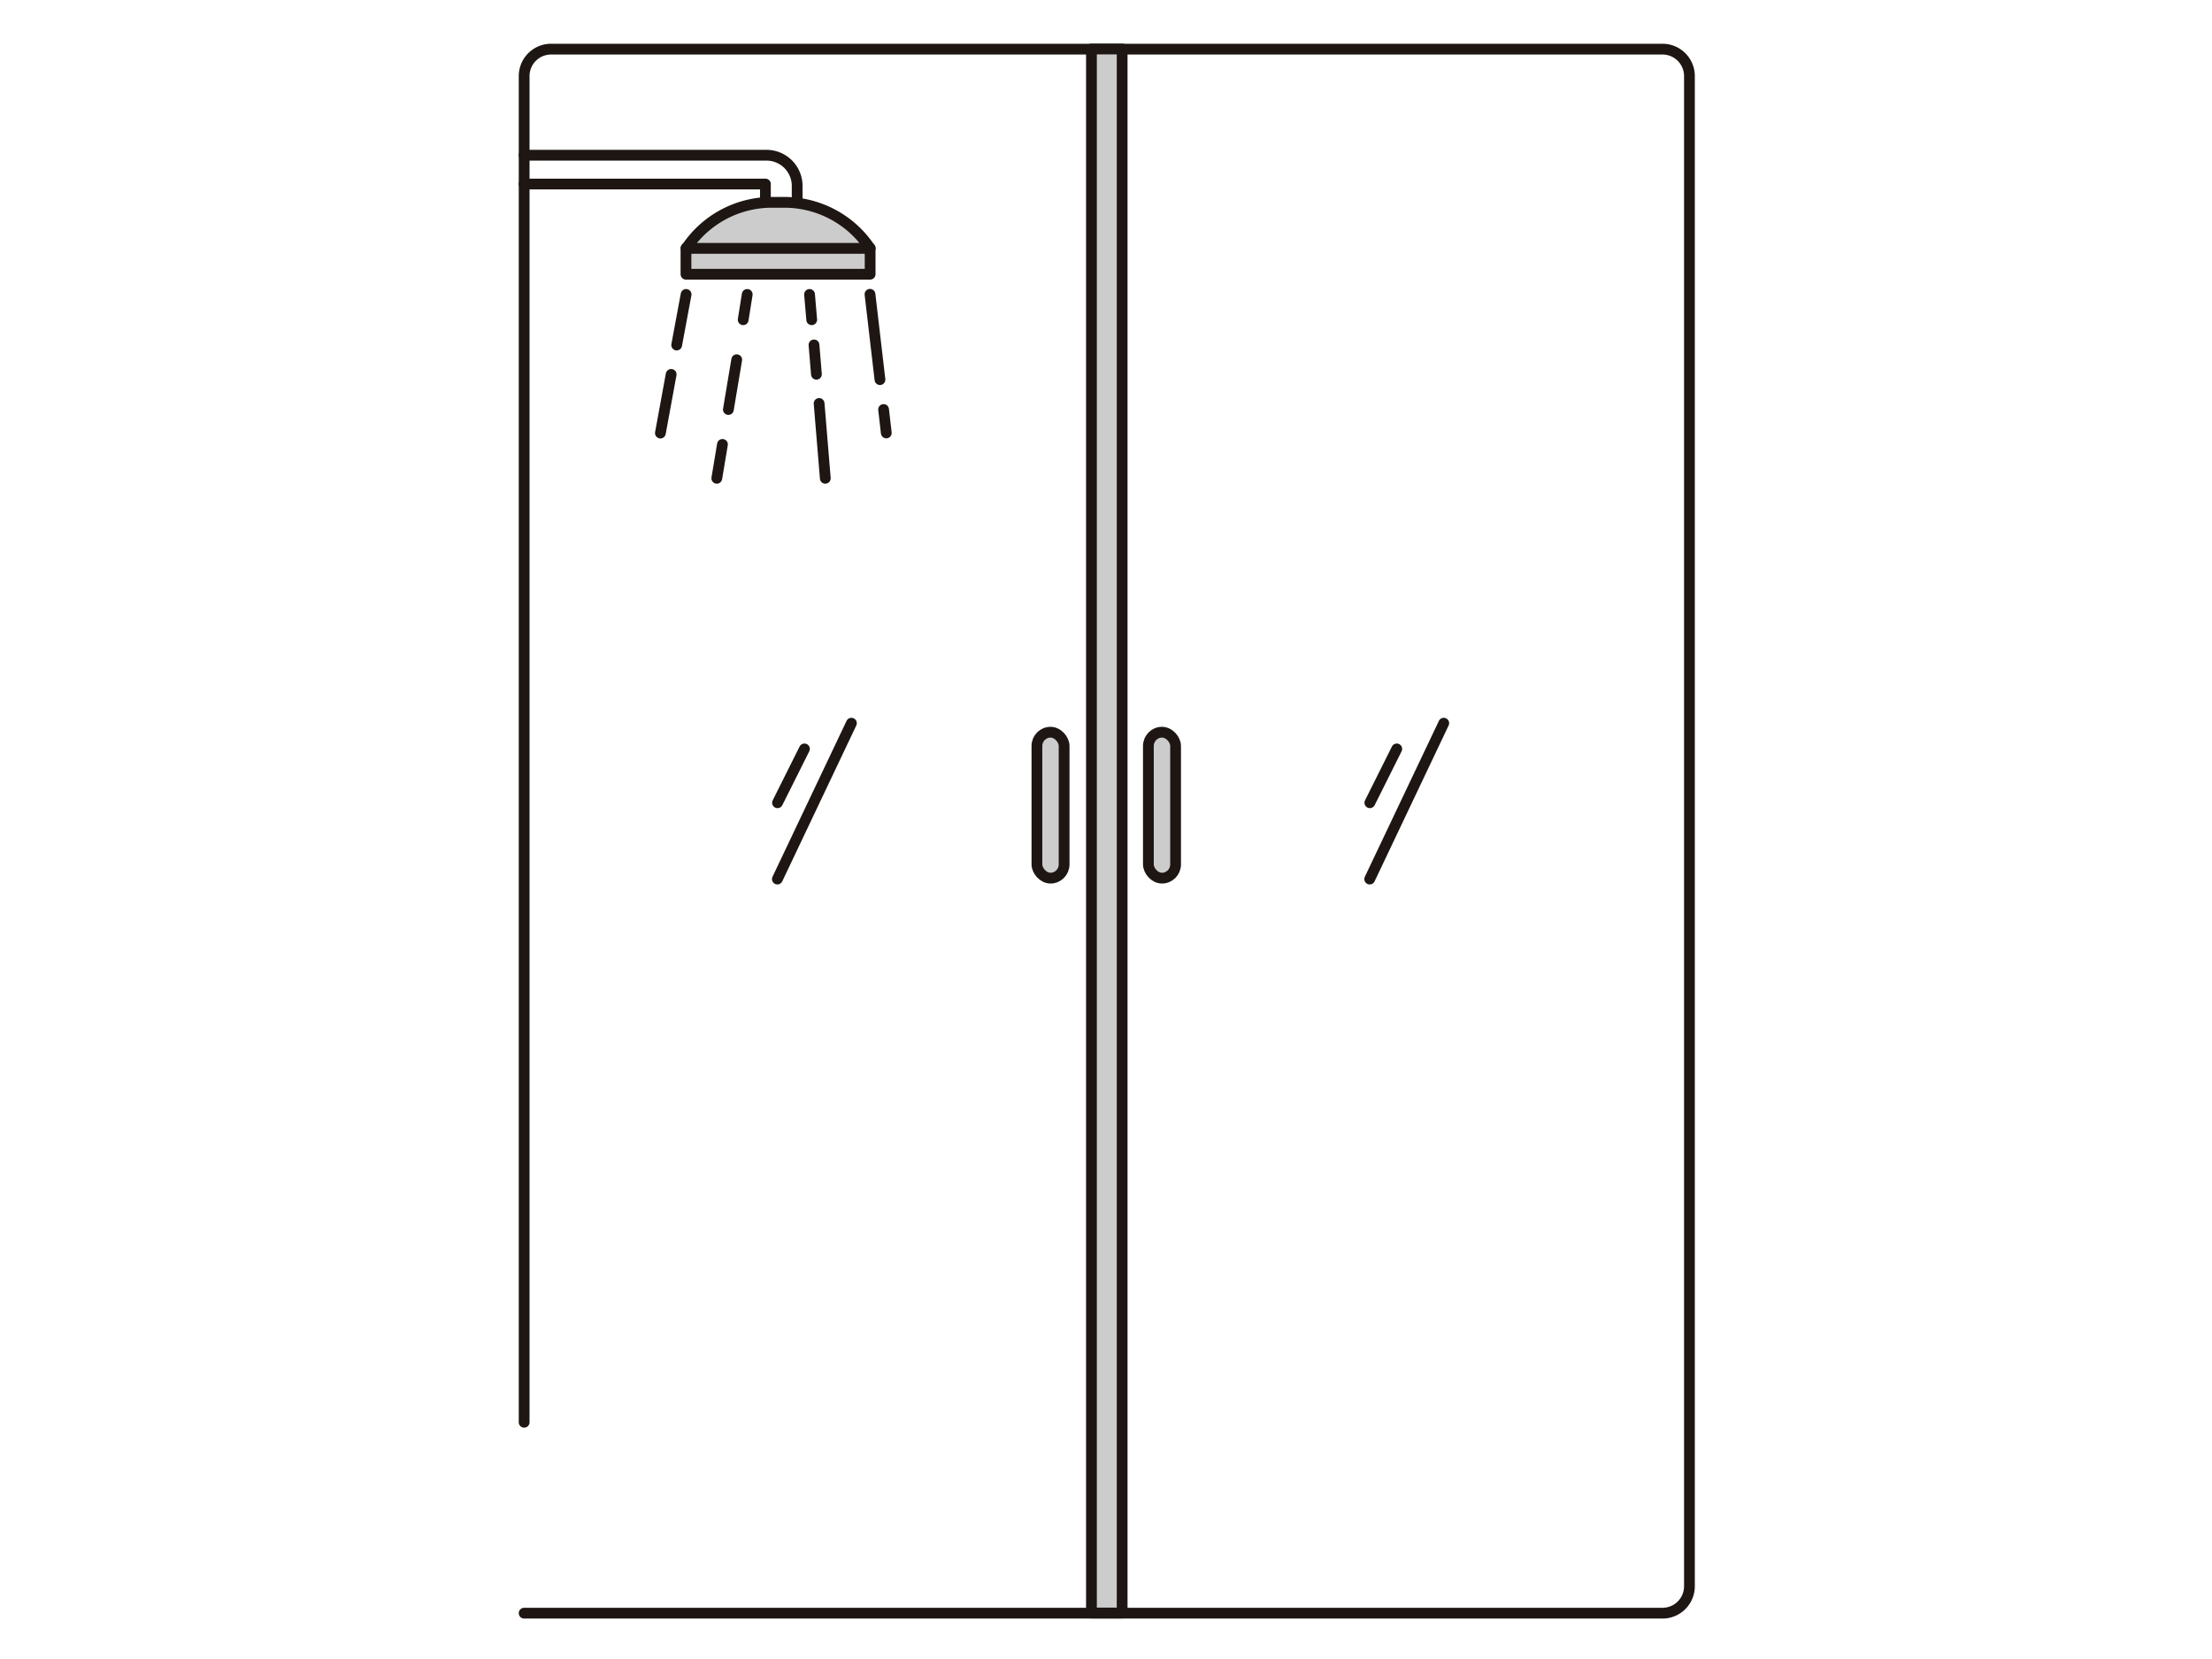 <svg xmlns="http://www.w3.org/2000/svg" xmlns:xlink="http://www.w3.org/1999/xlink" width="640" height="480" viewBox="0 0 640 480" xml:space="preserve"><desc>Created with Fabric.js 3.6.6</desc><defs></defs><g transform="matrix(7.79 0 0 7.79 320.23 240.44)"><g style="">		<g transform="matrix(1 0 0 1 0 0)" id="Layer_1-2"><path style="stroke: rgb(29,22,19); stroke-width: 0.4; stroke-dasharray: none; stroke-linecap: round; stroke-dashoffset: 0; stroke-linejoin: round; stroke-miterlimit: 4; fill: none; fill-rule: nonzero; opacity: 1;" transform=" translate(-21.84, -29.24)" d="M 0.2 51.2 V 1.2 a 1 1 0 0 1 1 -1 H 42.48 a 1 1 0 0 1 1 1 V 57.29 a 1 1 0 0 1 -1 1 H 0.2" stroke-linecap="round"></path></g>		<g transform="matrix(1 0 0 1 -12.21 -21.16)" id="Layer_1-2"><polyline style="stroke: rgb(29,22,19); stroke-width: 0.4; stroke-dasharray: none; stroke-linecap: round; stroke-dashoffset: 0; stroke-linejoin: round; stroke-miterlimit: 4; fill: rgb(204,204,204); fill-rule: nonzero; opacity: 1;" points="-3.42,-0.49 -3.42,0.48 3.42,0.48 3.42,-0.49 "></polyline></g>		<g transform="matrix(1 0 0 1 -16.57 -23.67)" id="Layer_1-2"><path style="stroke: rgb(29,22,19); stroke-width: 0.4; stroke-dasharray: none; stroke-linecap: round; stroke-dashoffset: 0; stroke-linejoin: round; stroke-miterlimit: 4; fill: none; fill-rule: nonzero; opacity: 1;" transform=" translate(-5.27, -5.58)" d="M 0.2 4.15 h 9 a 1.14 1.14 0 0 1 1.14 1.14 V 7 H 9.16 V 5.22 H 0.2" stroke-linecap="round"></path></g>		<g transform="matrix(1 0 0 1 -12.21 -22.5)" id="Layer_1-2"><path style="stroke: rgb(29,22,19); stroke-width: 0.4; stroke-dasharray: none; stroke-linecap: round; stroke-dashoffset: 0; stroke-linejoin: round; stroke-miterlimit: 4; fill: rgb(204,204,204); fill-rule: nonzero; opacity: 1;" transform=" translate(-9.63, -6.74)" d="M 13.05 7.6 h 0 A 3.82 3.82 0 0 0 9.87 5.89 H 9.4 A 3.81 3.81 0 0 0 6.22 7.6 h 6.83 Z" stroke-linecap="round"></path></g>		<g transform="matrix(1 0 0 1 -16.38 -15.87)" id="Layer_1-2"><line style="stroke: rgb(29,22,19); stroke-width: 0.4; stroke-dasharray: none; stroke-linecap: round; stroke-dashoffset: 0; stroke-linejoin: round; stroke-miterlimit: 4; fill: none; fill-rule: nonzero; opacity: 1;" x1="0.2" y1="-1.09" x2="-0.2" y2="1.09"></line></g>		<g transform="matrix(1 0 0 1 -15.8 -18.99)" id="Layer_1-2"><line style="stroke: rgb(29,22,19); stroke-width: 0.4; stroke-dasharray: none; stroke-linecap: round; stroke-dashoffset: 0; stroke-linejoin: round; stroke-miterlimit: 4; fill: none; fill-rule: nonzero; opacity: 1;" x1="0.175" y1="-0.94" x2="-0.175" y2="0.94"></line></g>		<g transform="matrix(1 0 0 1 -8.24 -15.22)" id="Layer_1-2"><line style="stroke: rgb(29,22,19); stroke-width: 0.4; stroke-dasharray: none; stroke-linecap: round; stroke-dashoffset: 0; stroke-linejoin: round; stroke-miterlimit: 4; fill: none; fill-rule: nonzero; opacity: 1;" x1="-0.05" y1="-0.435" x2="0.05" y2="0.435"></line></g>		<g transform="matrix(1 0 0 1 -8.61 -18.35)" id="Layer_1-2"><line style="stroke: rgb(29,22,19); stroke-width: 0.4; stroke-dasharray: none; stroke-linecap: round; stroke-dashoffset: 0; stroke-linejoin: round; stroke-miterlimit: 4; fill: none; fill-rule: nonzero; opacity: 1;" x1="-0.185" y1="-1.585" x2="0.185" y2="1.585"></line></g>		<g transform="matrix(1 0 0 1 -14.38 -13.73)" id="Layer_1-2"><line style="stroke: rgb(29,22,19); stroke-width: 0.4; stroke-dasharray: none; stroke-linecap: round; stroke-dashoffset: 0; stroke-linejoin: round; stroke-miterlimit: 4; fill: none; fill-rule: nonzero; opacity: 1;" x1="0.105" y1="-0.63" x2="-0.105" y2="0.63"></line></g>		<g transform="matrix(1 0 0 1 -13.9 -16.58)" id="Layer_1-2"><line style="stroke: rgb(29,22,19); stroke-width: 0.4; stroke-dasharray: none; stroke-linecap: round; stroke-dashoffset: 0; stroke-linejoin: round; stroke-miterlimit: 4; fill: none; fill-rule: nonzero; opacity: 1;" x1="0.155" y1="-0.925" x2="-0.155" y2="0.925"></line></g>		<g transform="matrix(1 0 0 1 -13.43 -19.46)" id="Layer_1-2"><line style="stroke: rgb(29,22,19); stroke-width: 0.4; stroke-dasharray: none; stroke-linecap: round; stroke-dashoffset: 0; stroke-linejoin: round; stroke-miterlimit: 4; fill: none; fill-rule: nonzero; opacity: 1;" x1="0.075" y1="-0.47" x2="-0.075" y2="0.47"></line></g>		<g transform="matrix(1 0 0 1 -10.57 -14.49)" id="Layer_1-2"><line style="stroke: rgb(29,22,19); stroke-width: 0.4; stroke-dasharray: none; stroke-linecap: round; stroke-dashoffset: 0; stroke-linejoin: round; stroke-miterlimit: 4; fill: none; fill-rule: nonzero; opacity: 1;" x1="-0.115" y1="-1.39" x2="0.115" y2="1.39"></line></g>		<g transform="matrix(1 0 0 1 -10.83 -17.51)" id="Layer_1-2"><line style="stroke: rgb(29,22,19); stroke-width: 0.4; stroke-dasharray: none; stroke-linecap: round; stroke-dashoffset: 0; stroke-linejoin: round; stroke-miterlimit: 4; fill: none; fill-rule: nonzero; opacity: 1;" x1="-0.045" y1="-0.545" x2="0.045" y2="0.545"></line></g>		<g transform="matrix(1 0 0 1 -11 -19.46)" id="Layer_1-2"><line style="stroke: rgb(29,22,19); stroke-width: 0.4; stroke-dasharray: none; stroke-linecap: round; stroke-dashoffset: 0; stroke-linejoin: round; stroke-miterlimit: 4; fill: none; fill-rule: nonzero; opacity: 1;" x1="-0.04" y1="-0.47" x2="0.04" y2="0.47"></line></g>		<g transform="matrix(1 0 0 1 0 0)" id="Layer_1-2"><rect style="stroke: rgb(29,22,19); stroke-width: 0.4; stroke-dasharray: none; stroke-linecap: round; stroke-dashoffset: 0; stroke-linejoin: round; stroke-miterlimit: 4; fill: rgb(204,204,204); fill-rule: nonzero; opacity: 1;" x="-0.57" y="-29.045" rx="0" ry="0" width="1.14" height="58.09"></rect></g>		<g transform="matrix(1 0 0 1 -11.73 -2.05)" id="Layer_1-2"><line style="stroke: rgb(29,22,19); stroke-width: 0.4; stroke-dasharray: none; stroke-linecap: round; stroke-dashoffset: 0; stroke-linejoin: round; stroke-miterlimit: 4; fill: none; fill-rule: nonzero; opacity: 1;" x1="0.5" y1="-1" x2="-0.5" y2="1"></line></g>		<g transform="matrix(1 0 0 1 -10.86 -1.11)" id="Layer_1-2"><line style="stroke: rgb(29,22,19); stroke-width: 0.4; stroke-dasharray: none; stroke-linecap: round; stroke-dashoffset: 0; stroke-linejoin: round; stroke-miterlimit: 4; fill: none; fill-rule: nonzero; opacity: 1;" x1="1.375" y1="-2.895" x2="-1.375" y2="2.895"></line></g>		<g transform="matrix(1 0 0 1 10.27 -2.05)" id="Layer_1-2"><line style="stroke: rgb(29,22,19); stroke-width: 0.4; stroke-dasharray: none; stroke-linecap: round; stroke-dashoffset: 0; stroke-linejoin: round; stroke-miterlimit: 4; fill: none; fill-rule: nonzero; opacity: 1;" x1="0.5" y1="-1" x2="-0.5" y2="1"></line></g>		<g transform="matrix(1 0 0 1 11.14 -1.11)" id="Layer_1-2"><line style="stroke: rgb(29,22,19); stroke-width: 0.4; stroke-dasharray: none; stroke-linecap: round; stroke-dashoffset: 0; stroke-linejoin: round; stroke-miterlimit: 4; fill: none; fill-rule: nonzero; opacity: 1;" x1="1.375" y1="-2.895" x2="-1.375" y2="2.895"></line></g>		<g transform="matrix(1 0 0 1 -2.09 -0.96)" id="Layer_1-2"><rect style="stroke: rgb(29,22,19); stroke-width: 0.4; stroke-dasharray: none; stroke-linecap: round; stroke-dashoffset: 0; stroke-linejoin: round; stroke-miterlimit: 4; fill: rgb(204,204,204); fill-rule: nonzero; opacity: 1;" x="-0.505" y="-2.71" rx="0.51" ry="0.51" width="1.01" height="5.42"></rect></g>		<g transform="matrix(1 0 0 1 2.05 -0.96)" id="Layer_1-2"><rect style="stroke: rgb(29,22,19); stroke-width: 0.4; stroke-dasharray: none; stroke-linecap: round; stroke-dashoffset: 0; stroke-linejoin: round; stroke-miterlimit: 4; fill: rgb(204,204,204); fill-rule: nonzero; opacity: 1;" x="-0.505" y="-2.71" rx="0.51" ry="0.51" width="1.01" height="5.42"></rect></g></g></g></svg>